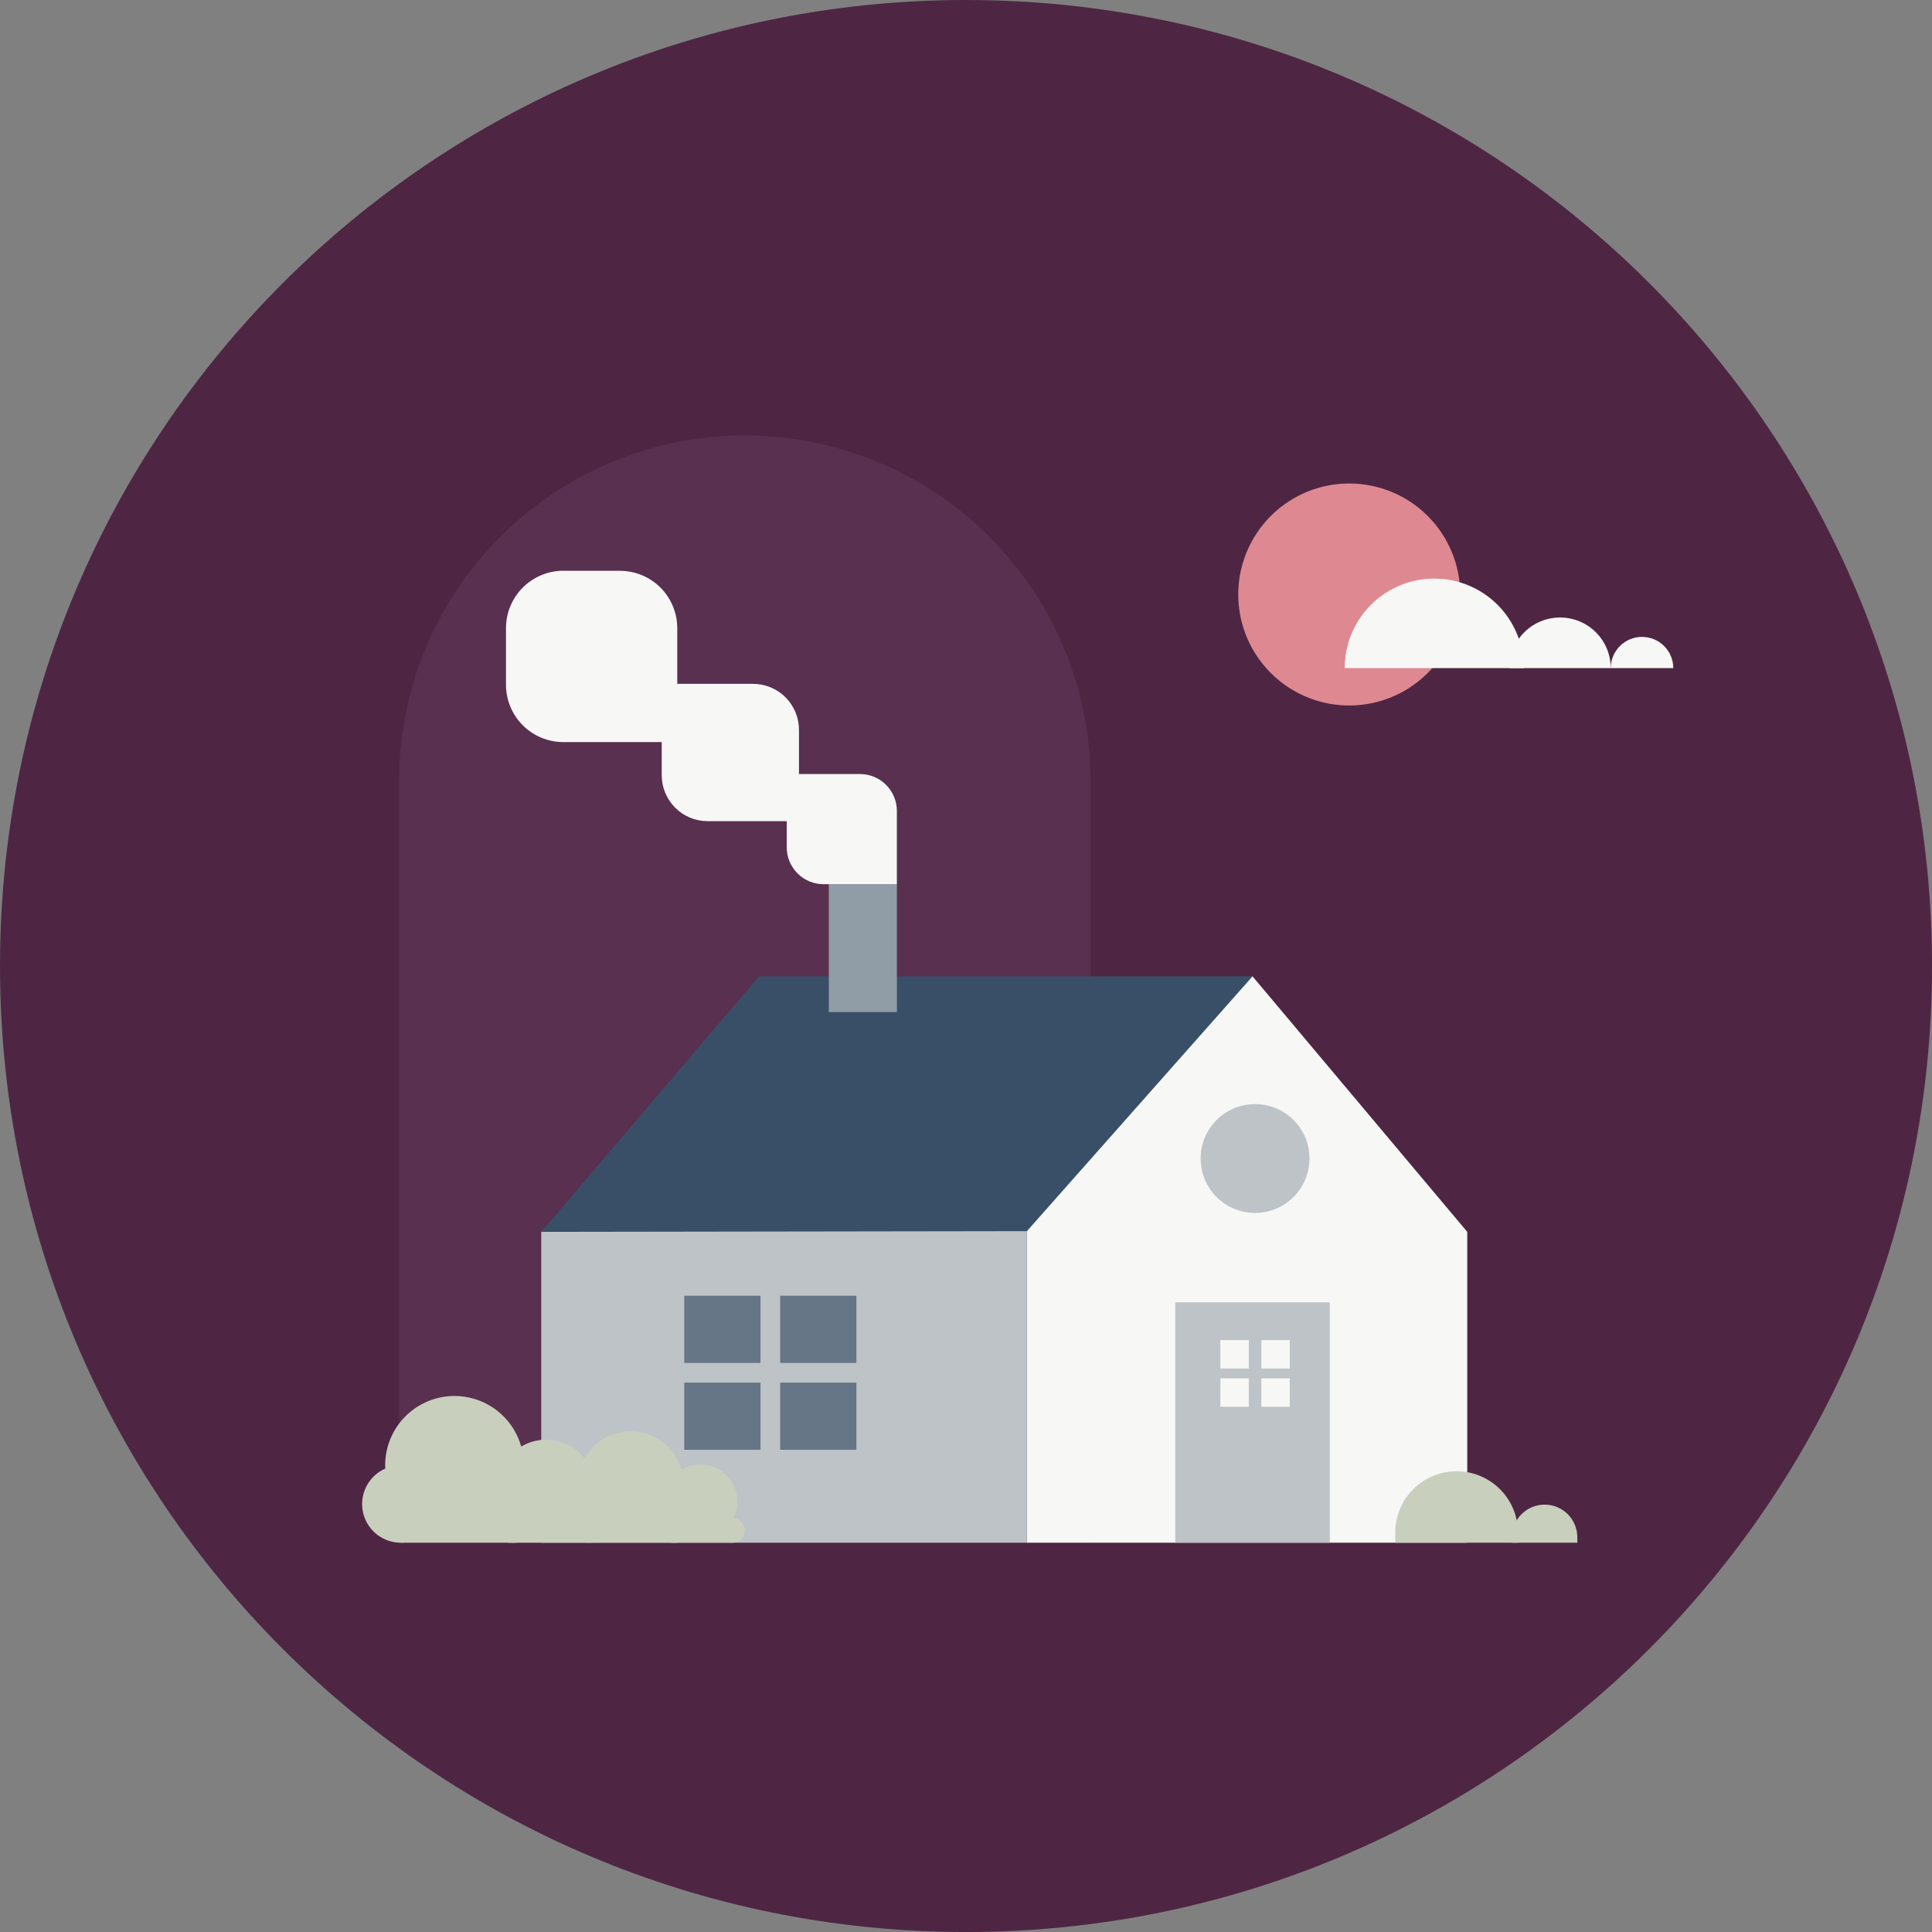 <svg width="344" height="344" viewBox="0 0 344 344" fill="none" xmlns="http://www.w3.org/2000/svg">
<rect x="0" y="0" width="344" height="344" fill="#808080" stroke="none"/>
<g clip-path="url(#clip0)">
<path d="M172.002 344.004C266.996 344.004 344.004 266.996 344.004 172.002C344.004 77.008 266.996 0 172.002 0C77.008 0 0 77.008 0 172.002C0 266.996 77.008 344.004 172.002 344.004Z" fill="#4E2643"/>
<path d="M132.612 77.529C140.697 77.528 148.703 79.119 156.173 82.212C163.643 85.304 170.431 89.838 176.149 95.555C181.866 101.271 186.402 108.058 189.496 115.528C192.591 122.997 194.184 131.003 194.184 139.088V274.684H71.067V139.088C71.067 122.764 77.55 107.108 89.092 95.564C100.633 84.02 116.288 77.533 132.612 77.529Z" fill="#59304F"/>
<path d="M223.018 173.841L261.25 219.34V274.684H182.845V187.536L223.018 173.841Z" fill="#F7F7F5"/>
<path d="M182.845 206.278V274.684H96.369V219.341L107.827 207.773L182.845 206.278Z" fill="#BDC3C7"/>
<path d="M152.486 230.714H121.831V258.138H152.486V230.714Z" fill="#667686"/>
<path d="M118.161 242.676V246.177H156.155V242.676H118.161Z" fill="#BDC3C7"/>
<path d="M138.907 228.446H135.406V260.406H138.907V228.446Z" fill="#BDC3C7"/>
<path d="M223.018 173.841H135.136L96.369 219.34L182.845 219.212L223.018 173.841Z" fill="#384F67"/>
<path d="M236.775 231.89H209.262V274.688H236.775V231.89Z" fill="#BDC3C7"/>
<path d="M222.355 238.609H217.294V243.67H222.355V238.609Z" fill="#F7F7F5"/>
<path d="M229.649 238.609H224.587V243.67H229.649V238.609Z" fill="#F7F7F5"/>
<path d="M222.355 245.421H217.294V250.482H222.355V245.421Z" fill="#F7F7F5"/>
<path d="M229.649 245.421H224.587V250.482H229.649V245.421Z" fill="#F7F7F5"/>
<path d="M159.696 157.433H147.575V180.202H159.696V157.433Z" fill="#909CA6"/>
<path d="M100.303 101.634H110.377C113.084 101.634 115.68 102.709 117.594 104.622C119.509 106.535 120.586 109.13 120.588 111.837V121.76H134.075C135.151 121.76 136.217 121.973 137.211 122.385C138.205 122.797 139.108 123.401 139.868 124.163C140.629 124.924 141.232 125.828 141.642 126.823C142.053 127.818 142.263 128.884 142.262 129.96V137.82H153.123C153.985 137.82 154.84 137.99 155.637 138.32C156.435 138.65 157.159 139.135 157.769 139.745C158.379 140.356 158.863 141.08 159.192 141.878C159.522 142.675 159.692 143.53 159.691 144.393V157.437H146.647C144.904 157.437 143.234 156.745 142.002 155.513C140.77 154.282 140.078 152.611 140.078 150.869V146.214H126.003C123.833 146.213 121.752 145.35 120.217 143.815C118.683 142.279 117.821 140.198 117.821 138.027V132.131H100.303C97.595 132.131 94.998 131.055 93.083 129.14C91.168 127.225 90.092 124.628 90.092 121.919V111.837C90.093 109.129 91.169 106.532 93.084 104.617C94.999 102.703 97.595 101.627 100.303 101.625" fill="#F7F7F5"/>
<path d="M223.469 215.968C228.82 215.968 233.158 211.63 233.158 206.278C233.158 200.927 228.82 196.589 223.469 196.589C218.118 196.589 213.779 200.927 213.779 206.278C213.779 211.63 218.118 215.968 223.469 215.968Z" fill="#BDC3C7"/>
<path d="M260.003 105.847C260.004 109.756 258.846 113.577 256.675 116.828C254.504 120.079 251.417 122.613 247.806 124.109C244.195 125.606 240.221 125.998 236.387 125.236C232.553 124.473 229.031 122.592 226.266 119.828C223.502 117.064 221.619 113.542 220.856 109.708C220.093 105.875 220.484 101.901 221.98 98.289C223.476 94.677 226.009 91.591 229.259 89.419C232.509 87.247 236.331 86.088 240.24 86.088C245.481 86.088 250.507 88.169 254.213 91.875C257.919 95.58 260.002 100.606 260.003 105.847Z" fill="#DE8892"/>
<path d="M277.787 109.949C280.177 109.949 282.47 110.899 284.16 112.589C285.85 114.279 286.8 116.572 286.8 118.962H268.76C268.76 117.779 268.992 116.607 269.445 115.513C269.897 114.42 270.561 113.426 271.397 112.589C272.234 111.752 273.227 111.088 274.321 110.635C275.414 110.182 276.586 109.949 277.769 109.949" fill="#F7F7F5"/>
<path d="M292.361 113.401C293.092 113.4 293.817 113.542 294.493 113.821C295.169 114.099 295.784 114.509 296.301 115.025C296.819 115.542 297.23 116.155 297.51 116.831C297.791 117.507 297.935 118.231 297.935 118.962H286.8C286.8 117.487 287.386 116.073 288.429 115.03C289.471 113.987 290.886 113.401 292.361 113.401Z" fill="#F7F7F5"/>
<path d="M255.371 103.018C253.277 103.018 251.204 103.43 249.269 104.231C247.335 105.033 245.577 106.207 244.096 107.688C242.616 109.168 241.441 110.926 240.64 112.86C239.839 114.795 239.426 116.868 239.426 118.962H271.315C271.315 114.733 269.635 110.678 266.645 107.688C263.655 104.697 259.599 103.018 255.371 103.018Z" fill="#F7F7F5"/>
<path d="M68.578 260.906C68.578 263.347 69.302 265.734 70.659 267.765C72.015 269.795 73.943 271.377 76.199 272.312C78.455 273.246 80.938 273.491 83.333 273.014C85.728 272.538 87.927 271.362 89.654 269.636C91.381 267.909 92.557 265.709 93.033 263.314C93.509 260.919 93.265 258.437 92.33 256.181C91.396 253.925 89.814 251.997 87.783 250.64C85.753 249.283 83.366 248.559 80.924 248.559C79.303 248.559 77.697 248.878 76.199 249.498C74.701 250.118 73.339 251.028 72.193 252.174C71.046 253.321 70.137 254.682 69.516 256.18C68.896 257.678 68.577 259.284 68.578 260.906Z" fill="#C8CFBD"/>
<path d="M64.476 267.793C64.475 269.156 64.879 270.489 65.635 271.623C66.392 272.756 67.468 273.64 68.727 274.163C69.986 274.685 71.372 274.822 72.709 274.557C74.046 274.291 75.275 273.635 76.239 272.672C77.203 271.708 77.86 270.48 78.126 269.143C78.392 267.806 78.256 266.42 77.735 265.161C77.213 263.901 76.33 262.825 75.197 262.067C74.063 261.31 72.731 260.906 71.368 260.906C70.463 260.905 69.567 261.083 68.731 261.429C67.894 261.775 67.135 262.282 66.495 262.921C65.855 263.561 65.347 264.32 65.001 265.156C64.654 265.992 64.476 266.888 64.476 267.793Z" fill="#C8CFBD"/>
<path d="M87.427 270.551C87.427 271.369 87.669 272.169 88.124 272.85C88.579 273.53 89.225 274.06 89.981 274.374C90.737 274.687 91.569 274.769 92.371 274.609C93.174 274.449 93.911 274.055 94.49 273.477C95.069 272.898 95.463 272.161 95.622 271.358C95.782 270.556 95.7 269.724 95.387 268.968C95.074 268.212 94.543 267.566 93.863 267.111C93.183 266.656 92.383 266.414 91.564 266.414C90.467 266.415 89.416 266.851 88.64 267.627C87.864 268.402 87.428 269.454 87.427 270.551Z" fill="#C8CFBD"/>
<path d="M91.564 269.039H71.367V274.684H91.564V269.039Z" fill="#C8CFBD"/>
<path d="M88.58 265.008C88.579 266.724 89.088 268.401 90.04 269.828C90.993 271.255 92.347 272.367 93.932 273.024C95.517 273.681 97.261 273.853 98.944 273.519C100.627 273.184 102.173 272.358 103.386 271.145C104.599 269.932 105.425 268.386 105.76 266.703C106.094 265.02 105.922 263.276 105.265 261.691C104.608 260.106 103.496 258.752 102.069 257.799C100.642 256.847 98.965 256.339 97.249 256.339C96.11 256.339 94.982 256.563 93.93 256.998C92.878 257.433 91.922 258.072 91.116 258.877C90.311 259.682 89.672 260.638 89.236 261.69C88.8 262.742 88.576 263.869 88.576 265.008" fill="#C8CFBD"/>
<path d="M85.703 269.848C85.707 270.804 85.994 271.736 86.528 272.529C87.061 273.321 87.817 273.938 88.701 274.302C89.585 274.666 90.556 274.76 91.493 274.572C92.43 274.385 93.29 273.924 93.966 273.249C94.641 272.573 95.102 271.713 95.289 270.776C95.477 269.839 95.383 268.867 95.019 267.984C94.656 267.1 94.038 266.344 93.246 265.811C92.453 265.277 91.521 264.99 90.565 264.986C89.926 264.982 89.292 265.106 88.7 265.349C88.109 265.592 87.571 265.95 87.119 266.402C86.667 266.854 86.309 267.392 86.066 267.983C85.823 268.575 85.699 269.209 85.703 269.848Z" fill="#C8CFBD"/>
<path d="M101.819 271.78C101.819 272.354 101.99 272.916 102.309 273.393C102.628 273.871 103.082 274.243 103.612 274.463C104.143 274.683 104.727 274.74 105.29 274.628C105.854 274.516 106.371 274.239 106.777 273.833C107.183 273.427 107.46 272.91 107.572 272.346C107.684 271.783 107.627 271.199 107.407 270.668C107.187 270.138 106.815 269.684 106.337 269.365C105.86 269.046 105.298 268.875 104.724 268.875C103.953 268.875 103.215 269.181 102.67 269.726C102.125 270.271 101.819 271.009 101.819 271.78Z" fill="#C8CFBD"/>
<path d="M104.724 270.723H90.543V274.689H104.724V270.723Z" fill="#C8CFBD"/>
<path d="M102.92 264.216C102.92 266.073 103.471 267.887 104.503 269.43C105.534 270.973 107.001 272.175 108.716 272.885C110.431 273.594 112.318 273.778 114.138 273.415C115.959 273.051 117.63 272.155 118.941 270.841C120.252 269.527 121.143 267.854 121.503 266.033C121.862 264.212 121.673 262.325 120.96 260.612C120.247 258.898 119.041 257.434 117.496 256.406C115.95 255.378 114.134 254.832 112.278 254.836C111.047 254.836 109.827 255.079 108.689 255.55C107.552 256.022 106.518 256.713 105.647 257.584C104.776 258.455 104.086 259.489 103.615 260.627C103.144 261.765 102.902 262.985 102.903 264.216" fill="#C8CFBD"/>
<path d="M99.804 269.45C99.804 270.485 100.111 271.497 100.686 272.358C101.261 273.218 102.078 273.889 103.035 274.285C103.991 274.682 105.044 274.785 106.059 274.583C107.074 274.381 108.007 273.883 108.739 273.151C109.47 272.419 109.969 271.486 110.171 270.471C110.373 269.456 110.269 268.404 109.873 267.447C109.477 266.491 108.806 265.673 107.945 265.098C107.085 264.523 106.073 264.216 105.038 264.216C104.35 264.216 103.67 264.352 103.035 264.615C102.4 264.878 101.823 265.263 101.337 265.749C100.851 266.235 100.465 266.812 100.202 267.447C99.939 268.082 99.804 268.763 99.804 269.45Z" fill="#C8CFBD"/>
<path d="M117.238 271.541C117.238 272.162 117.422 272.77 117.767 273.287C118.113 273.804 118.604 274.207 119.178 274.445C119.752 274.682 120.384 274.745 120.994 274.623C121.604 274.502 122.164 274.203 122.603 273.763C123.043 273.324 123.342 272.764 123.463 272.154C123.584 271.544 123.522 270.912 123.284 270.338C123.046 269.764 122.644 269.273 122.127 268.928C121.61 268.582 121.002 268.398 120.381 268.398C119.547 268.398 118.748 268.729 118.158 269.319C117.569 269.908 117.238 270.707 117.238 271.541Z" fill="#C8CFBD"/>
<path d="M120.381 270.401H105.038V274.688H120.381V270.401Z" fill="#C8CFBD"/>
<path d="M118.118 267.333C118.118 268.636 118.504 269.909 119.228 270.992C119.951 272.075 120.98 272.919 122.183 273.418C123.387 273.916 124.711 274.047 125.989 273.793C127.267 273.539 128.44 272.911 129.361 271.99C130.282 271.069 130.91 269.895 131.164 268.618C131.418 267.34 131.288 266.016 130.789 264.812C130.29 263.609 129.446 262.58 128.363 261.856C127.28 261.133 126.007 260.746 124.704 260.746C123.839 260.746 122.982 260.916 122.183 261.247C121.383 261.577 120.657 262.063 120.045 262.674C119.434 263.286 118.949 264.012 118.618 264.812C118.287 265.611 118.117 266.468 118.118 267.333Z" fill="#C8CFBD"/>
<path d="M115.929 271.01C115.929 271.738 116.145 272.449 116.549 273.054C116.954 273.659 117.528 274.13 118.201 274.409C118.873 274.687 119.613 274.759 120.326 274.617C121.04 274.475 121.695 274.124 122.209 273.609C122.723 273.095 123.073 272.439 123.215 271.725C123.356 271.011 123.283 270.272 123.004 269.6C122.725 268.928 122.253 268.354 121.647 267.95C121.042 267.547 120.33 267.332 119.603 267.333C119.12 267.333 118.642 267.428 118.196 267.613C117.75 267.797 117.345 268.068 117.004 268.41C116.662 268.752 116.392 269.157 116.208 269.603C116.023 270.049 115.929 270.528 115.929 271.01Z" fill="#C8CFBD"/>
<path d="M128.192 272.478C128.192 272.915 128.321 273.343 128.564 273.706C128.807 274.07 129.152 274.353 129.556 274.52C129.96 274.688 130.404 274.731 130.833 274.646C131.262 274.561 131.656 274.35 131.965 274.041C132.274 273.732 132.484 273.338 132.57 272.909C132.655 272.481 132.611 272.036 132.444 271.632C132.277 271.229 131.993 270.883 131.63 270.641C131.266 270.398 130.839 270.268 130.402 270.268C129.816 270.268 129.254 270.501 128.839 270.915C128.425 271.33 128.192 271.892 128.192 272.478Z" fill="#C8CFBD"/>
<path d="M130.375 271.674H119.603V274.684H130.375V271.674Z" fill="#C8CFBD"/>
<path d="M259.354 261.962C260.789 261.961 262.209 262.244 263.535 262.792C264.861 263.341 266.065 264.145 267.08 265.16C268.095 266.174 268.9 267.378 269.449 268.704C269.998 270.029 270.281 271.45 270.281 272.885V274.688H248.427V272.885C248.427 269.988 249.577 267.21 251.626 265.161C253.674 263.113 256.452 261.962 259.349 261.962" fill="#C8CFBD"/>
<path d="M275.029 267.903C276.573 267.903 278.053 268.516 279.145 269.608C280.237 270.7 280.85 272.18 280.85 273.724V274.684H269.202V273.724C269.204 272.18 269.818 270.699 270.91 269.608C272.003 268.516 273.484 267.903 275.029 267.903Z" fill="#C8CFBD"/>
</g>
<defs>
<clipPath id="clip0">
<rect width="344" height="344" fill="white"/>
</clipPath>
</defs>
</svg>
